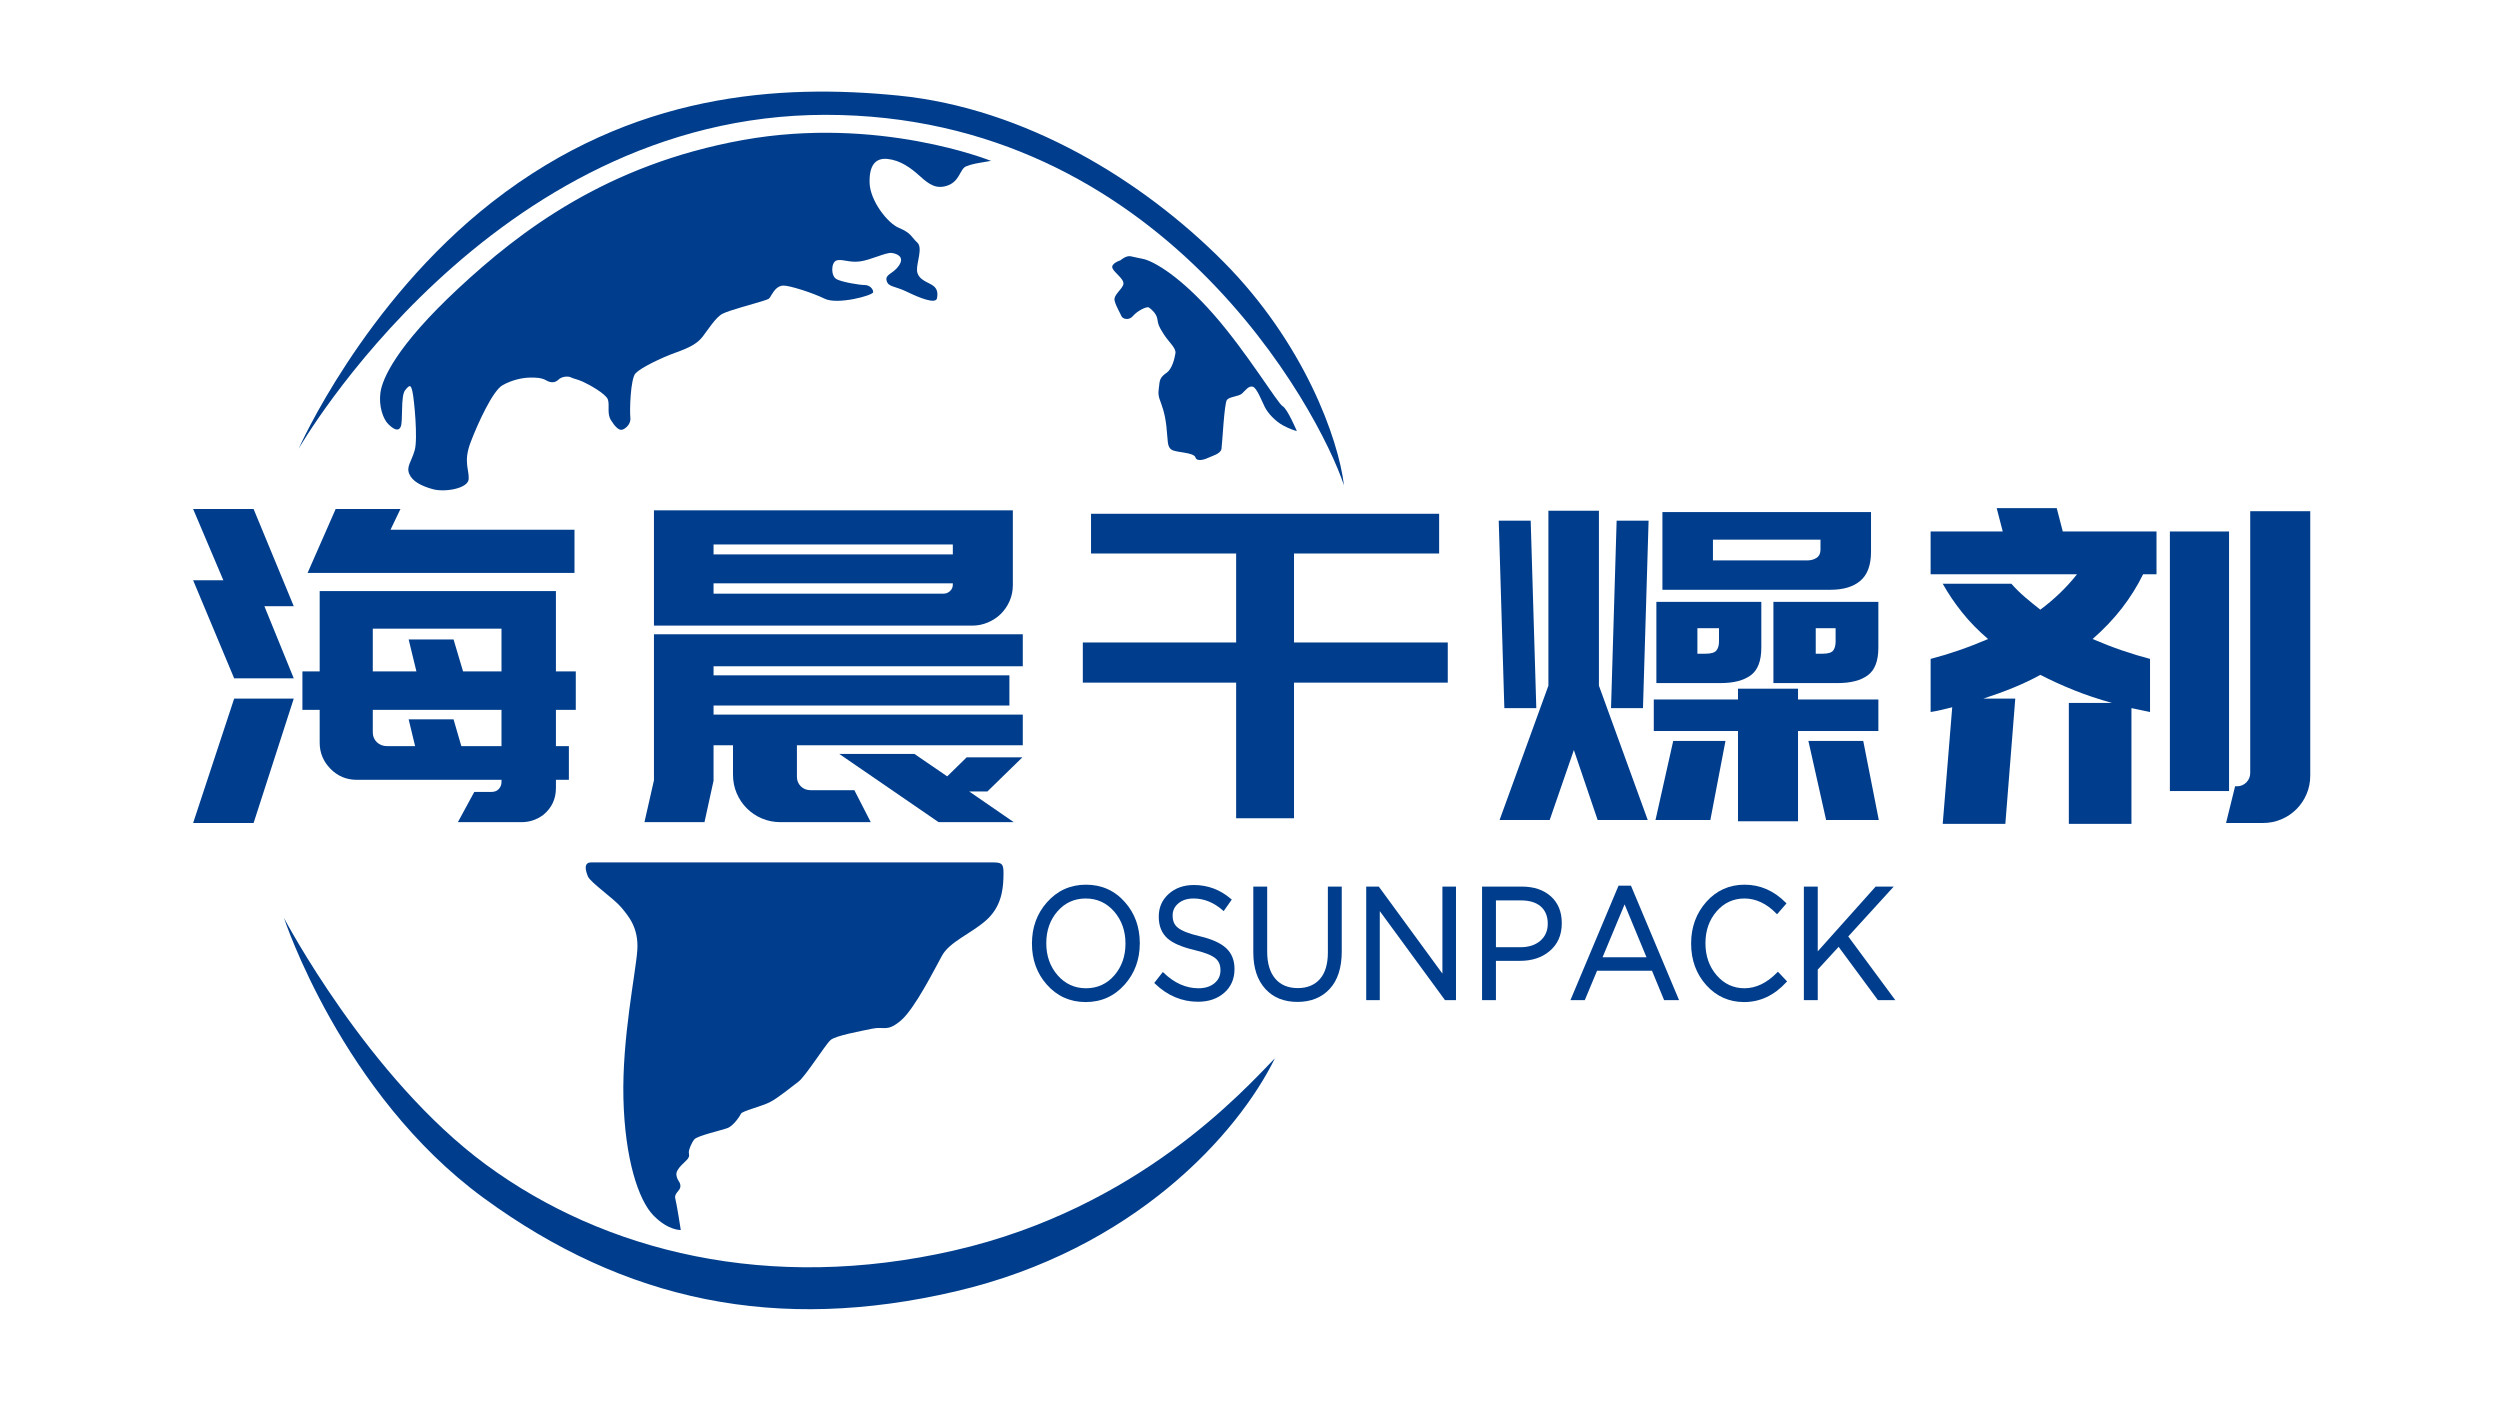 <?xml version="1.0" encoding="utf-8"?>
<!-- Generator: Adobe Illustrator 16.0.0, SVG Export Plug-In . SVG Version: 6.00 Build 0)  -->
<!DOCTYPE svg PUBLIC "-//W3C//DTD SVG 1.1//EN" "http://www.w3.org/Graphics/SVG/1.1/DTD/svg11.dtd">
<svg version="1.1" id="图层_1" xmlns="http://www.w3.org/2000/svg" xmlns:xlink="http://www.w3.org/1999/xlink" x="0px" y="0px"
	 width="600px" height="340px" viewBox="0 0 600 340" enable-background="new 0 0 600 340" xml:space="preserve">
<g>
	<polygon fill="#003E8D" points="56.198,162.797 70.502,162.797 63.454,145.487 70.502,145.487 60.863,122.166 46.351,122.166 
		53.607,139.268 46.351,139.268 	"/>
	<polygon fill="#003E8D" points="80.557,122.166 73.819,137.506 137.877,137.506 137.877,127.141 93.721,127.141 96.105,122.166 	
		"/>
	<path fill="#003E8D" d="M138.188,170.364v-9.225h-4.768v-19.28H76.722v19.28h-4.146v9.225h4.146v7.878
		c0,2.42,0.863,4.509,2.591,6.271c1.727,1.763,3.835,2.644,6.323,2.644h34.724v0.519c0,0.691-0.243,1.279-0.726,1.762
		c-0.415,0.414-0.968,0.622-1.658,0.622h-4.146l-3.938,7.256h15.34c1.866,0,3.592-0.586,5.183-1.763
		c2.003-1.658,3.006-3.799,3.006-6.427v-1.969h3.109v-8.085h-3.109v-8.707H138.188z M120.36,179.071h-9.64l-1.866-6.427h-10.78
		l1.554,6.427h-6.737c-0.968,0-1.78-0.312-2.436-0.933c-0.658-0.622-0.985-1.416-0.985-2.385v-5.39h30.889V179.071z M120.36,161.139
		h-9.225l-2.28-7.67h-10.78l1.866,7.67H89.471v-10.262h30.889V161.139z"/>
	<polygon fill="#003E8D" points="56.198,167.669 46.351,197.521 60.863,197.521 70.502,167.669 	"/>
	<path fill="#003E8D" d="M245.47,159.896v-7.671h-74.216h-10.78h-3.524v35.035l-2.281,10.055h14.408l2.177-9.951v-8.5h4.665v7.049
		c0,1.591,0.293,3.075,0.881,4.457c0.586,1.384,1.399,2.592,2.436,3.628c1.037,1.037,2.245,1.85,3.628,2.437
		c1.381,0.587,2.867,0.881,4.458,0.881h21.663l-3.938-7.671h-10.469c-0.968,0-1.762-0.311-2.384-0.933
		c-0.622-0.622-0.933-1.381-0.933-2.28v-7.567h54.211v-7.359h-74.216v-2.176h71.002v-7.256h-71.002v-2.176H245.47z"/>
	<polygon fill="#003E8D" points="245.366,181.767 231.995,181.767 227.331,186.327 219.453,180.938 201.417,180.938 
		225.257,197.314 243.293,197.314 232.617,189.955 236.97,189.955 	"/>
	<path fill="#003E8D" d="M171.254,122.476H158.4h-1.451v27.675h2.695h11.609h62.088c1.312,0,2.573-0.259,3.783-0.777
		c1.208-0.518,2.245-1.208,3.11-2.073c0.863-0.863,1.555-1.882,2.073-3.058c0.518-1.174,0.777-2.452,0.777-3.835v-17.932h-1.969
		h-12.438H171.254z M228.678,140.305c0,0.622-0.225,1.14-0.674,1.555c-0.45,0.415-0.985,0.622-1.606,0.622h-55.144v-2.488h57.424
		V140.305z M228.678,133.049h-57.424v-2.384h57.424V133.049z"/>
	<polygon fill="#003E8D" points="345.392,132.842 345.392,123.306 310.563,123.306 296.675,123.306 261.847,123.306 
		261.847,132.842 296.675,132.842 296.675,154.194 259.877,154.194 259.877,163.834 296.675,163.834 296.675,196.381 
		310.563,196.381 310.563,163.834 347.465,163.834 347.465,154.194 310.563,154.194 310.563,132.842 	"/>
	<polygon fill="#003E8D" points="371.927,196.796 377.731,180.004 383.433,196.796 395.456,196.796 383.743,164.56 383.743,122.58 
		371.616,122.58 371.616,164.56 359.902,196.796 	"/>
	<path fill="#003E8D" d="M420.178,162.072c1.692-1.244,2.539-3.455,2.539-6.633v-10.988h-25.188v19.487h15.444
		C416.083,163.938,418.483,163.316,420.178,162.072z M412.559,153.987c0,0.899-0.207,1.607-0.621,2.125
		c-0.415,0.518-1.28,0.778-2.592,0.778h-1.97v-6.116h5.183V153.987z"/>
	<polygon fill="#003E8D" points="434.016,177.827 438.266,196.796 450.91,196.796 447.179,177.827 	"/>
	<polygon fill="#003E8D" points="395.663,124.964 387.993,124.964 386.646,169.95 394.315,169.95 	"/>
	<polygon fill="#003E8D" points="368.713,169.95 367.366,124.964 359.695,124.964 361.043,169.95 	"/>
	<path fill="#003E8D" d="M425.619,163.938h15.444c3.109,0,5.51-0.622,7.204-1.866c1.692-1.244,2.54-3.455,2.54-6.633v-10.988
		h-25.188V163.938z M435.777,150.774h4.769v3.213c0,0.899-0.191,1.607-0.57,2.125c-0.381,0.518-1.228,0.778-2.54,0.778h-1.658
		V150.774z"/>
	<path fill="#003E8D" d="M446.506,139.372c1.692-1.451,2.539-3.766,2.539-6.945v-9.536H398.98v18.657h40.321
		C442.411,141.548,444.812,140.823,446.506,139.372z M436.917,131.909c0,0.899-0.311,1.555-0.933,1.969
		c-0.622,0.415-1.383,0.623-2.28,0.623h-22.597v-4.976h25.81V131.909z"/>
	<polygon fill="#003E8D" points="414.113,177.827 401.571,177.827 397.321,196.796 410.486,196.796 	"/>
	<polygon fill="#003E8D" points="450.808,167.876 431.527,167.876 431.527,165.285 417.119,165.285 417.119,167.876 
		396.907,167.876 396.907,175.443 417.119,175.443 417.119,197.106 431.527,197.106 431.527,175.443 450.808,175.443 	"/>
	<path fill="#003E8D" d="M493.616,121.958h-14.409l1.452,5.598h-17.311v10.261h35.139c-1.313,1.659-2.713,3.197-4.198,4.613
		c-1.486,1.417-3.023,2.712-4.612,3.887c-1.244-0.967-2.453-1.952-3.628-2.955c-1.176-1.001-2.28-2.089-3.317-3.265h-16.48
		c1.313,2.35,2.867,4.648,4.664,6.893c1.797,2.246,3.87,4.371,6.22,6.375c-2.42,1.036-4.786,1.953-7.101,2.747
		c-2.315,0.795-4.544,1.469-6.686,2.021v12.749c0.897-0.138,1.778-0.311,2.644-0.518c0.863-0.208,1.71-0.415,2.539-0.622
		l-2.28,27.986h15.03l2.384-30.059h-7.671c2.557-0.829,4.976-1.71,7.256-2.644c2.28-0.933,4.422-1.952,6.427-3.058
		c2.556,1.313,5.251,2.54,8.085,3.68c2.833,1.14,5.873,2.161,9.121,3.058h-10.365v29.022h15.03V169.95
		c0.76,0.14,1.503,0.294,2.229,0.466c0.726,0.174,1.467,0.329,2.229,0.466v-12.749c-2.143-0.552-4.371-1.227-6.687-2.021
		c-2.315-0.793-4.682-1.71-7.1-2.747c2.695-2.349,5.043-4.82,7.049-7.411c2.003-2.592,3.695-5.303,5.078-8.137h3.214v-10.261
		h-22.493L493.616,121.958z"/>
	<path fill="#003E8D" d="M540.053,122.684v62.814c0,0.898-0.312,1.658-0.934,2.28c-0.621,0.622-1.383,0.933-2.28,0.933h-0.415
		l-2.176,8.811h8.811c1.589,0,3.073-0.295,4.457-0.881c1.381-0.587,2.591-1.399,3.628-2.436c1.036-1.037,1.848-2.245,2.436-3.629
		c0.586-1.381,0.881-2.866,0.881-4.457v-63.436H540.053z"/>
	<rect x="520.772" y="127.556" fill="#003E8D" width="14.201" height="62.295"/>
	<path fill="#003E8D" d="M198.117,27.562c80.502,0,118.386,70.769,124.437,88.921c-1.315-11.181-9.603-34.2-28.938-53.668
		c-19.336-19.468-47.53-36.856-78.047-39.882c-28.381-2.814-63.753-0.748-97.428,25.544c-31.064,24.254-46.477,59.237-46.477,59.237
		S117.615,27.562,198.117,27.562z"/>
	<path fill="#003E8D" d="M228.985,300.113c-44.373,10.172-83.832,0.323-112.248-20.521c-28.416-20.843-48.582-59.28-48.582-59.28
		s13.855,42.269,47.88,67.173c34.025,24.905,70.506,32.447,113.3,22.45c42.794-9.997,67.699-37.709,76.645-55.949
		C298.613,261.528,273.358,289.941,228.985,300.113z"/>
	<path fill="#003E8D" d="M174.615,270.735c1.403-0.525,2.981-2.894,3.245-3.473s4.735-1.701,6.752-2.666
		c2.017-0.964,5.35-3.771,7.016-4.998s6.489-8.944,7.717-9.997c1.228-1.053,7.104-2.104,9.997-2.719
		c2.894-0.614,3.508,0.877,6.84-1.93s8.068-12.276,9.909-15.608c1.842-3.333,6.928-5.262,10.523-8.419s4.122-7.191,4.209-10.26
		c0.088-3.069,0-3.684-2.368-3.684c-2.368,0-85.676,0-85.676,0h-10.896c-1.842,0-1.381,1.907-0.789,3.354
		c0.592,1.447,6.248,5.327,8.002,7.432s4.209,4.911,3.858,10.261c-0.351,5.349-3.683,21.134-3.332,35.603
		c0.351,14.47,3.595,24.38,7.19,28.063c3.596,3.683,6.577,3.508,6.577,3.508s-0.965-6.227-1.315-7.542s1.228-1.842,1.228-2.981
		s-0.79-1.228-0.965-2.719c-0.176-1.49,2.368-3.244,2.806-3.946c0.438-0.701,0.175-0.877,0.175-1.49s0.614-2.192,1.315-3.069
		C167.336,272.577,173.212,271.262,174.615,270.735z"/>
	<path fill="#003E8D" d="M145.896,95.897c0.46,1.381-0.263,3.354,0.723,4.933c0.987,1.579,1.907,2.5,2.697,2.302
		c0.789-0.197,2.17-1.381,1.973-2.894s0-9.339,1.25-10.655s6.051-3.683,9.734-4.999s5.196-2.302,6.38-3.814
		c1.184-1.513,3.091-4.604,4.735-5.459c1.644-0.855,7.695-2.434,9.537-3.025c1.841-0.592,1.644-0.526,2.236-1.513
		c0.592-0.987,1.447-2.236,2.894-2.236c1.447,0,6.774,1.644,9.866,3.157s11.641-0.789,11.641-1.578c0-0.79-0.855-1.71-2.039-1.71
		c-1.184,0-5.262-0.658-6.708-1.381c-1.447-0.724-1.381-3.946-0.132-4.472c1.25-0.526,3.025,0.526,5.656,0.197
		c2.631-0.329,6.314-2.236,7.695-2.039c1.381,0.197,3.091,0.986,1.71,3.025c-1.381,2.039-3.354,2.039-2.96,3.617
		c0.395,1.579,1.973,1.25,4.933,2.697c2.959,1.447,6.906,3.025,7.169,1.513c0.263-1.513,0-2.565-1.513-3.354
		c-1.513-0.79-3.157-1.447-3.289-3.289c-0.132-1.842,1.447-5.459,0.065-6.708c-1.381-1.25-1.447-2.302-4.341-3.486
		c-2.894-1.184-6.971-6.643-7.103-10.787c-0.131-4.144,1.315-6.116,4.341-5.788s5.525,2.104,7.761,4.144
		c2.236,2.039,4.012,3.223,6.774,2.17c2.763-1.052,2.828-3.946,4.275-4.538c1.447-0.592,3.288-0.855,3.288-0.855l2.697-0.46
		c0,0-26.953-10.891-59.588-4.999c-32.634,5.893-53.405,21.782-68.269,35.621S91.767,90.898,91.307,94.187s0.658,6.379,1.842,7.563
		c1.184,1.184,2.433,1.973,3.025,0.658c0.592-1.315-0.066-7.366,1.052-8.748c1.118-1.381,1.381-1.381,1.776,0.395
		c0.395,1.776,1.315,11.247,0.526,14.009c-0.789,2.762-2.039,3.88-1.315,5.656c0.724,1.776,2.828,2.894,5.656,3.683
		c2.828,0.789,8.484-0.131,8.616-2.434c0.132-2.302-1.315-4.144,0.46-8.813c1.776-4.67,5.328-12.365,7.629-13.68
		c2.302-1.315,4.735-1.776,6.314-1.842s3.091,0,4.209,0.658s2.17,0.592,2.959-0.197s2.368-0.855,2.959-0.526
		c0.592,0.329,1.447,0.395,2.894,1.053S145.436,94.516,145.896,95.897z"/>
	<path fill="#003E8D" d="M280.001,89.452c-1.315,0.92-1.645,1.513-1.776,2.828s-0.395,2.104,0.066,3.486
		c0.46,1.381,1.25,3.025,1.644,6.577c0.395,3.552,0.131,4.867,1.25,5.59c1.118,0.724,5.328,0.592,5.722,1.842s2.631,0.329,3.289,0
		s2.762-0.855,2.96-2.039c0.197-1.184,0.657-10.983,1.315-11.772c0.657-0.79,2.828-0.79,3.617-1.513
		c0.789-0.724,1.578-1.908,2.564-1.645c0.987,0.263,2.104,3.289,2.895,4.867c0.789,1.578,2.564,3.42,4.341,4.406
		c1.775,0.987,3.354,1.381,3.354,1.381s-2.235-5.327-3.42-5.985c-1.184-0.658-8.55-12.891-16.508-21.967
		c-7.958-9.076-14.075-12.562-16.64-13.286l-3.354-0.724c-1.118-0.197-2.434,0.987-2.434,0.987s-2.302,0.723-1.907,1.841
		s2.894,2.631,2.631,3.881c-0.263,1.25-2.434,2.565-2.105,3.946c0.329,1.381,1.335,2.96,1.622,3.683
		c0.286,0.724,1.799,1.184,2.785,0c0.986-1.184,3.289-2.368,3.814-2.039c0.526,0.329,1.842,1.45,2.039,2.764
		c0.197,1.313,0.263,1.642,1.513,3.615s3.025,3.354,2.828,4.604S281.316,88.531,280.001,89.452z"/>
	<path fill="#003E8D" d="M260.646,212.325c-3.754,0-6.916,1.431-9.395,4.251c-2.376,2.685-3.582,5.994-3.582,9.835v0.076
		c0,3.842,1.193,7.139,3.546,9.796c2.455,2.796,5.604,4.213,9.359,4.213c3.754,0,6.916-1.43,9.394-4.251
		c2.363-2.669,3.568-5.955,3.582-9.769c0.024-0.067,0.024-0.14,0-0.207c-0.014-3.813-1.207-7.087-3.546-9.731
		C267.55,213.743,264.401,212.325,260.646,212.325z M270.113,226.487c0,3-0.904,5.563-2.688,7.616
		c-1.774,2.043-4.055,3.079-6.779,3.079s-5.018-1.049-6.815-3.116c-1.807-2.079-2.723-4.654-2.723-7.655v-0.077
		c0-3,0.904-5.563,2.688-7.616c1.774-2.043,4.055-3.079,6.78-3.079c2.724,0,5.017,1.049,6.814,3.117
		c1.807,2.079,2.723,4.654,2.723,7.655V226.487z"/>
	<path fill="#003E8D" d="M291.479,235.965c-0.965,0.809-2.258,1.218-3.844,1.218c-2.993,0-5.799-1.247-8.34-3.706l-0.21-0.203
		l-2.067,2.632l0.171,0.165c2.996,2.886,6.475,4.35,10.339,4.35c2.541,0,4.654-0.722,6.281-2.146c1.639-1.433,2.47-3.344,2.47-5.677
		v-0.076c0-2.079-0.681-3.756-2.021-4.986c-1.318-1.209-3.431-2.161-6.28-2.831c-2.577-0.599-4.369-1.3-5.327-2.086
		c-0.819-0.666-1.217-1.598-1.217-2.851v-0.076c0-1.152,0.446-2.092,1.364-2.873c0.917-0.782,2.15-1.179,3.664-1.179
		c2.502,0,4.857,0.954,7,2.837l0.221,0.193l1.938-2.765l-0.18-0.155c-2.571-2.222-5.569-3.348-8.908-3.348
		c-2.423,0-4.454,0.716-6.035,2.129c-1.59,1.42-2.396,3.246-2.396,5.428v0.076c0,2.207,0.711,3.956,2.114,5.2
		c1.305,1.144,3.47,2.074,6.435,2.77c2.457,0.573,4.165,1.249,5.076,2.008c0.797,0.666,1.184,1.587,1.184,2.813v0.077
		C292.911,234.154,292.442,235.157,291.479,235.965z"/>
	<path fill="#003E8D" d="M318.691,228.588c0,2.797-0.646,4.947-1.923,6.393c-1.268,1.437-3.053,2.164-5.307,2.164
		c-2.299,0-4.113-0.759-5.393-2.257c-1.29-1.508-1.943-3.692-1.943-6.491v-15.613h-3.331v15.805c0,3.742,0.991,6.705,2.945,8.807
		c1.865,2.032,4.44,3.063,7.651,3.063c3.234,0,5.845-1.057,7.757-3.14c1.908-2.077,2.875-5.092,2.875-8.96v-15.575h-3.332V228.588z"
		/>
	<polygon fill="#003E8D" points="346.177,233.662 330.991,212.891 330.913,212.783 327.889,212.783 327.889,240.038 
		331.148,240.038 331.148,218.662 346.803,240.038 349.438,240.038 349.438,212.783 346.177,212.783 	"/>
	<path fill="#003E8D" d="M372.2,215.122c-1.734-1.552-4.069-2.339-6.939-2.339h-9.567v27.255h3.332v-9.432h5.773
		c2.844,0,5.206-0.766,7.02-2.273c1.997-1.623,3.009-3.889,3.009-6.733v-0.076C374.827,218.836,373.943,216.683,372.2,215.122z
		 M371.46,221.714c0,1.669-0.597,3.035-1.773,4.06c-1.188,1.033-2.796,1.558-4.781,1.558h-5.88v-11.234h6.021
		c1.986,0,3.555,0.468,4.66,1.389c1.163,0.987,1.753,2.385,1.753,4.152V221.714z"/>
	<path fill="#003E8D" d="M388.451,212.555l-11.549,27.483h3.447l2.947-7.064h13.179l2.912,7.064h3.591l-11.55-27.483H388.451z
		 M384.618,229.737l5.286-12.684l5.253,12.684H384.618z"/>
	<path fill="#003E8D" d="M426.506,233.405c-2.446,2.507-5.083,3.777-7.838,3.777c-2.63,0-4.869-1.042-6.655-3.098
		c-1.794-2.065-2.704-4.647-2.704-7.674v-0.077c0-3,0.904-5.563,2.688-7.616c1.773-2.043,4.019-3.079,6.672-3.079
		c2.73,0,5.296,1.207,7.625,3.587l0.2,0.204l2.264-2.615l-0.171-0.173c-2.832-2.864-6.156-4.316-9.882-4.316
		c-3.66,0-6.749,1.385-9.181,4.116c-2.424,2.723-3.653,6.076-3.653,9.97v0.076c0,3.918,1.224,7.266,3.636,9.95
		c2.42,2.693,5.479,4.059,9.092,4.059c3.823,0,7.233-1.608,10.137-4.782l0.166-0.181l-2.204-2.324L426.506,233.405z"/>
	<polygon fill="#003E8D" points="454.491,212.783 450.155,212.783 436.261,228.318 436.261,212.783 432.929,212.783 
		432.929,240.038 436.261,240.038 436.261,232.698 441.267,227.244 450.709,240.038 454.878,240.038 443.582,224.748 	"/>
</g>
</svg>
